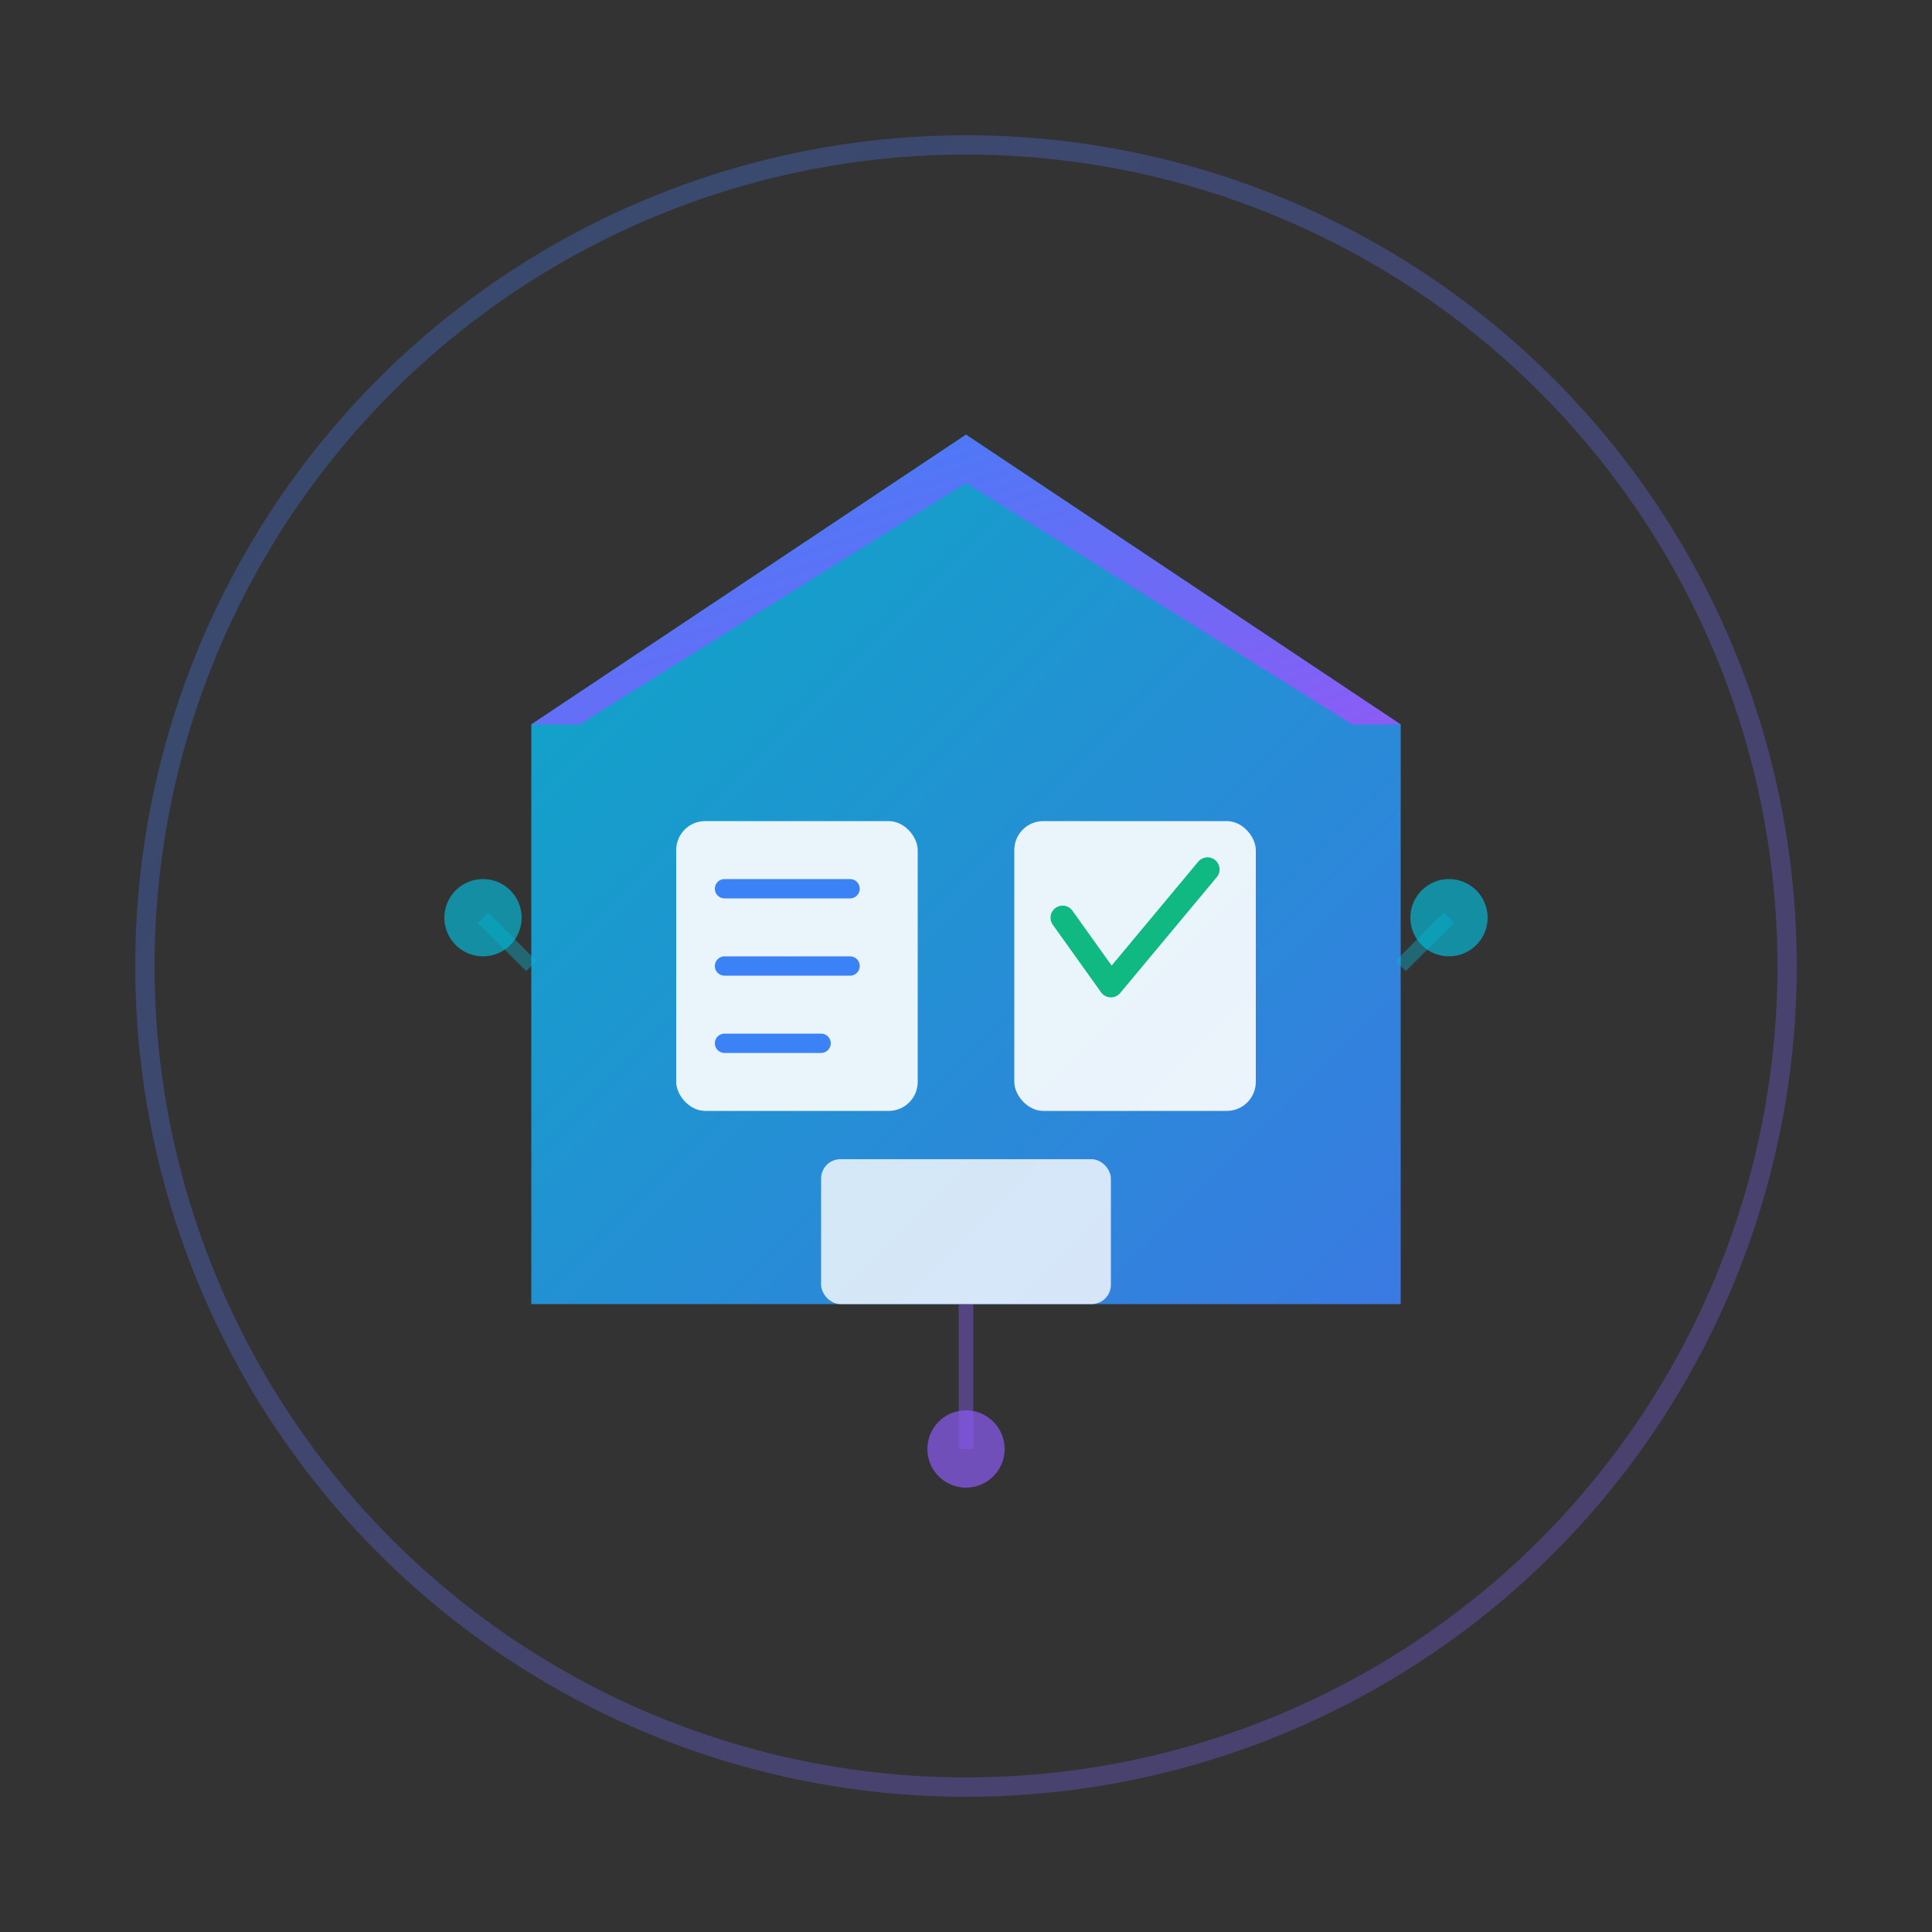 <svg xmlns="http://www.w3.org/2000/svg" viewBox="0 0 200 200" width="200" height="200">
  <rect x="0" y="0" width="200" height="200" fill="#333333" stroke="none"/>
  <defs>
    <linearGradient id="grad1" x1="0%" y1="0%" x2="100%" y2="100%">
      <stop offset="0%" style="stop-color:#3b82f6;stop-opacity:1" />
      <stop offset="100%" style="stop-color:#8b5cf6;stop-opacity:1" />
    </linearGradient>
    <linearGradient id="grad2" x1="0%" y1="0%" x2="100%" y2="100%">
      <stop offset="0%" style="stop-color:#06b6d4;stop-opacity:1" />
      <stop offset="100%" style="stop-color:#3b82f6;stop-opacity:1" />
    </linearGradient>
  </defs>
  
  <!-- Círculo externo com gradiente -->
  <circle cx="100" cy="100" r="85" fill="none" stroke="url(#grad1)" stroke-width="2" opacity="0.3"/>
  
  <!-- Casa estilizada moderna -->
  <path d="M 100 45 L 145 75 L 145 135 L 55 135 L 55 75 Z" fill="url(#grad2)" opacity="0.9"/>
  
  <!-- Detalhes da casa - janela/documento -->
  <rect x="70" y="85" width="25" height="30" rx="3" fill="white" opacity="0.9"/>
  <rect x="105" y="85" width="25" height="30" rx="3" fill="white" opacity="0.9"/>
  
  <!-- Linhas representando documentos/cadastro -->
  <line x1="75" y1="92" x2="88" y2="92" stroke="#3b82f6" stroke-width="2" stroke-linecap="round"/>
  <line x1="75" y1="100" x2="88" y2="100" stroke="#3b82f6" stroke-width="2" stroke-linecap="round"/>
  <line x1="75" y1="108" x2="85" y2="108" stroke="#3b82f6" stroke-width="2" stroke-linecap="round"/>
  
  <!-- Checkmark no segundo documento -->
  <path d="M 110 95 L 115 102 L 125 90" fill="none" stroke="#10b981" stroke-width="2.5" stroke-linecap="round" stroke-linejoin="round"/>
  
  <!-- Telhado moderno -->
  <path d="M 100 45 L 145 75 L 140 75 L 100 50 L 60 75 L 55 75 Z" fill="url(#grad1)"/>
  
  <!-- Porta -->
  <rect x="85" y="120" width="30" height="15" rx="2" fill="white" opacity="0.8"/>
  
  <!-- Elementos tecnológicos - círculos de conexão -->
  <circle cx="50" cy="95" r="4" fill="#06b6d4" opacity="0.7"/>
  <circle cx="150" cy="95" r="4" fill="#06b6d4" opacity="0.7"/>
  <circle cx="100" cy="150" r="4" fill="#8b5cf6" opacity="0.7"/>
  
  <!-- Linhas de conexão -->
  <line x1="50" y1="95" x2="55" y2="100" stroke="#06b6d4" stroke-width="1.5" opacity="0.4"/>
  <line x1="150" y1="95" x2="145" y2="100" stroke="#06b6d4" stroke-width="1.5" opacity="0.4"/>
  <line x1="100" y1="150" x2="100" y2="135" stroke="#8b5cf6" stroke-width="1.5" opacity="0.4"/>
</svg>